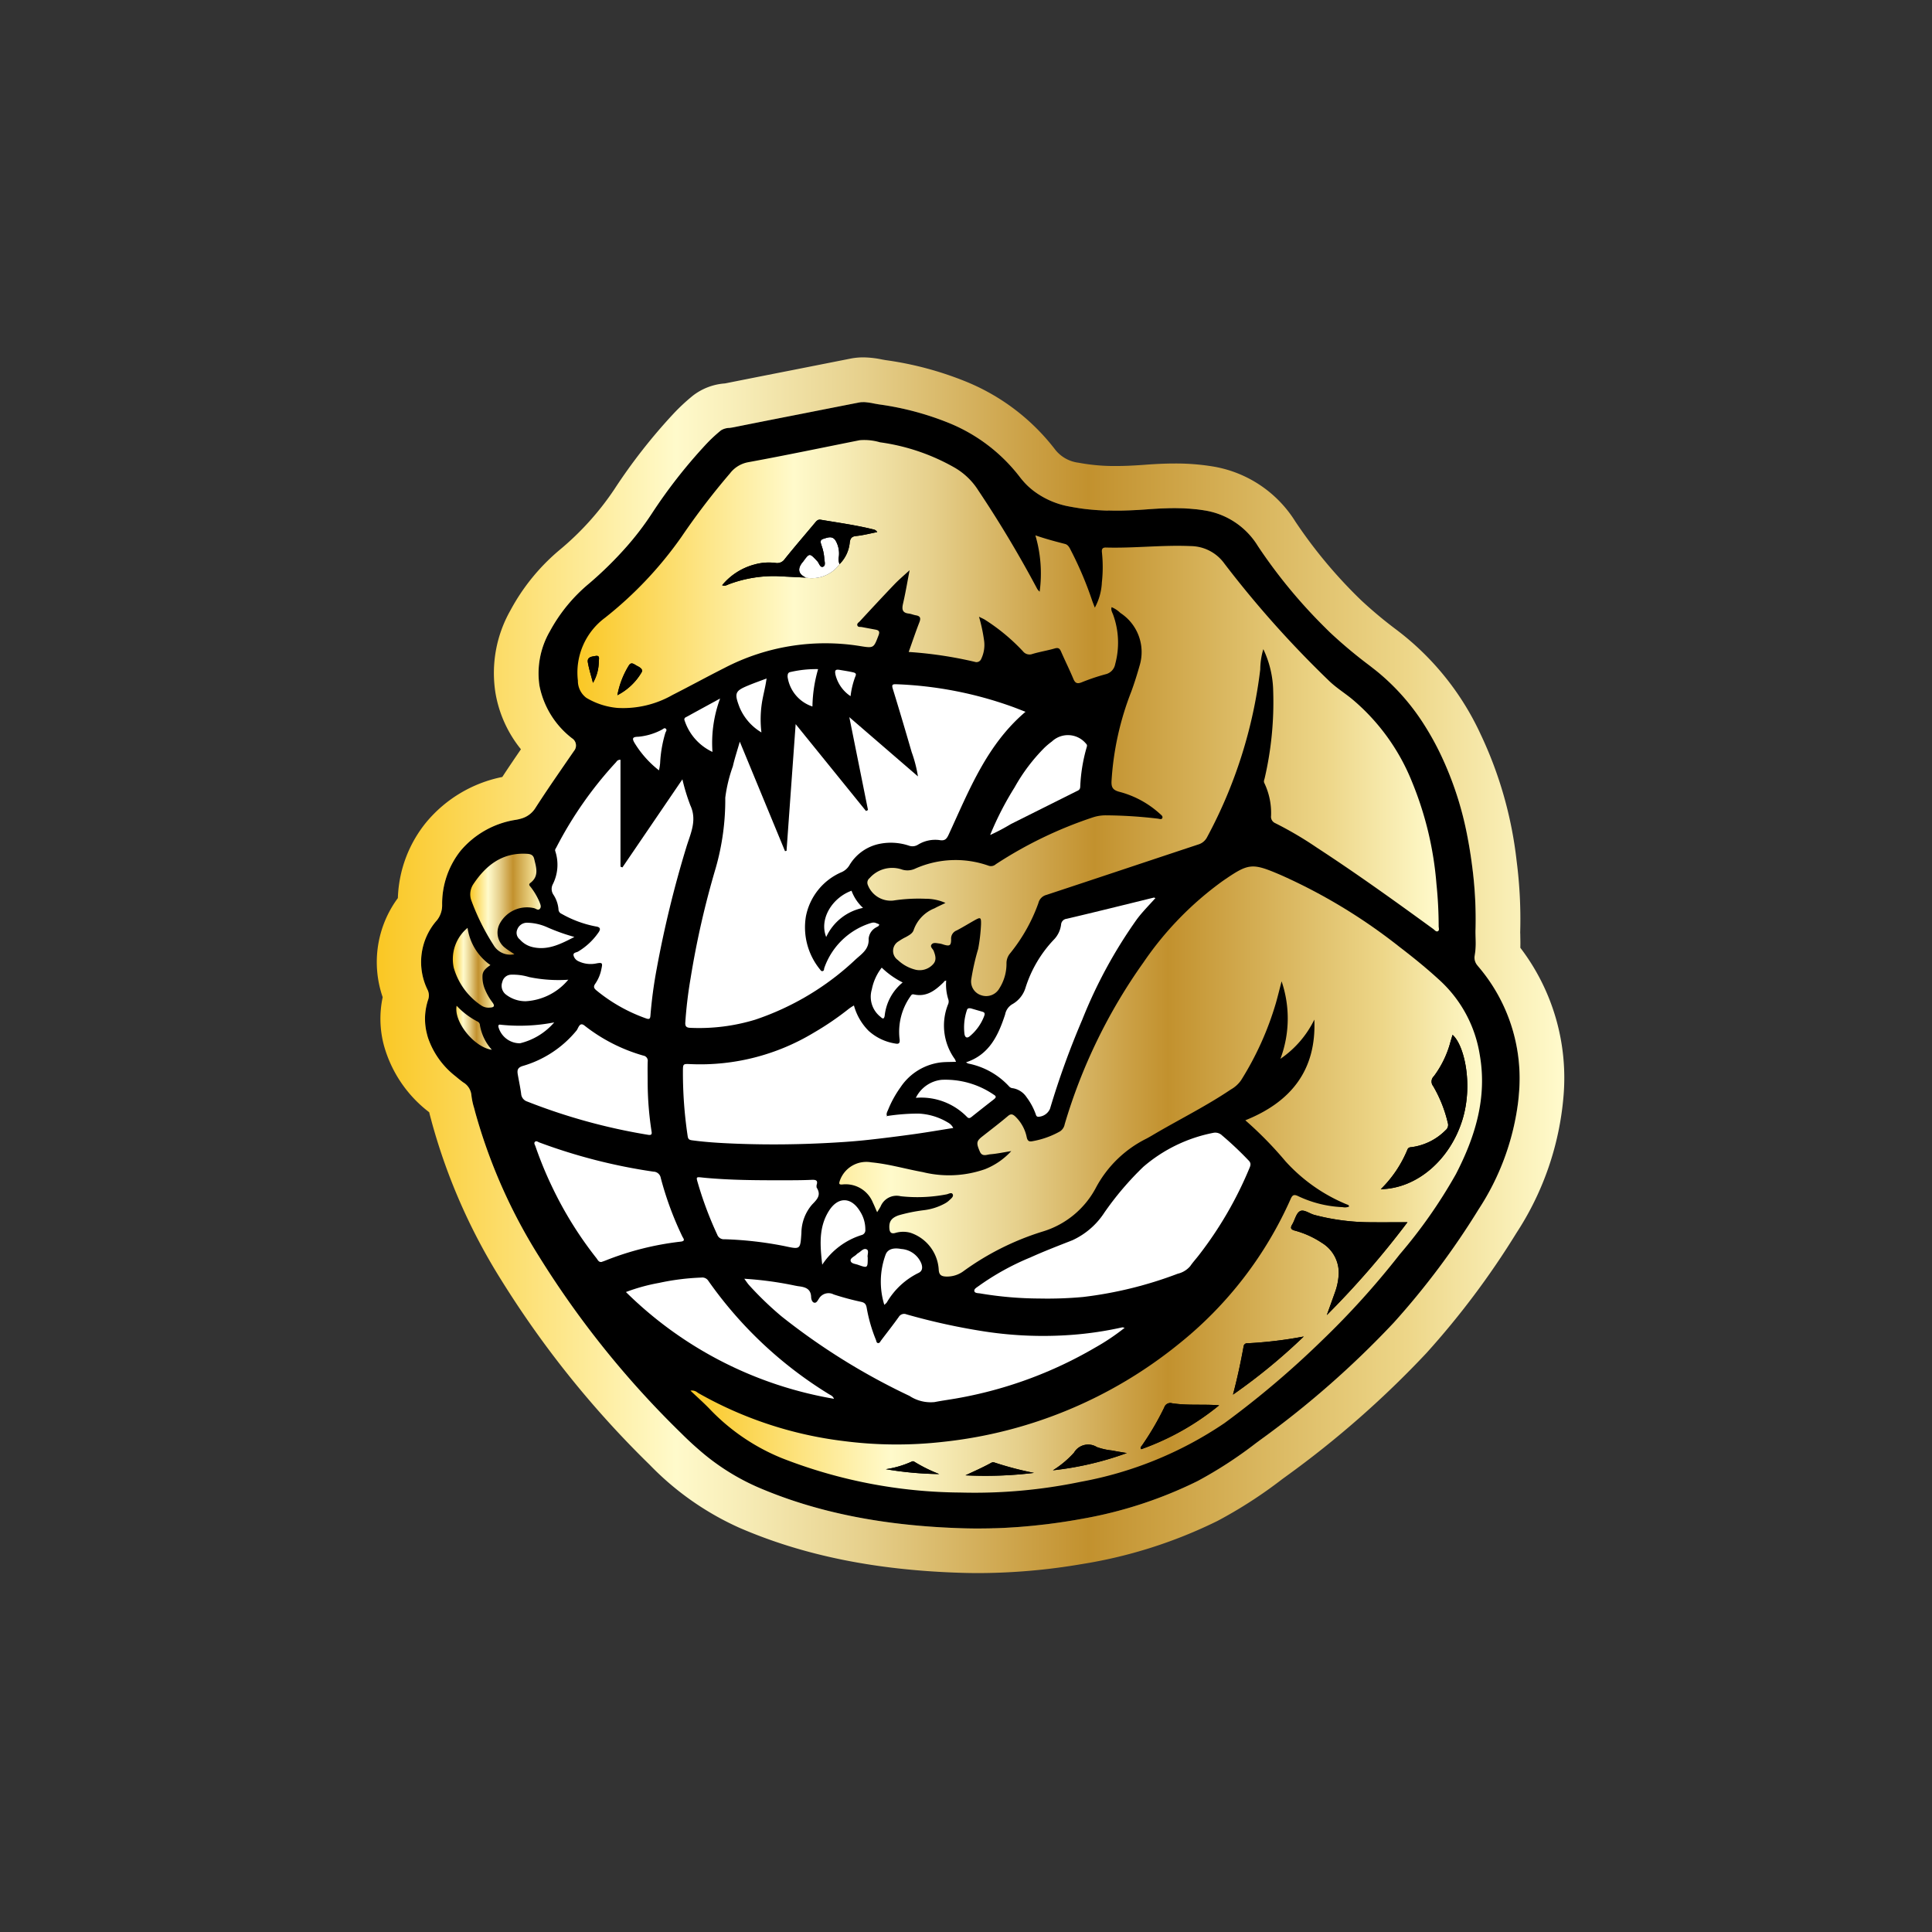 <svg xmlns="http://www.w3.org/2000/svg" xmlns:xlink="http://www.w3.org/1999/xlink" width="200" height="200" viewBox="0 0 200 200"><rect x="0" y="0" width="200" height="200" fill="#333333" stroke="none"/><defs><linearGradient id="a" y1="0.5" x2="1" y2="0.5" gradientUnits="objectBoundingBox"><stop offset="0" stop-color="#fac826"/><stop offset="0.25" stop-color="#fffacb"/><stop offset="0.3" stop-color="#f8eeb9"/><stop offset="0.41" stop-color="#e6d08c"/><stop offset="0.55" stop-color="#cba045"/><stop offset="0.6" stop-color="#c2912e"/><stop offset="0.87" stop-color="#edd688"/><stop offset="1" stop-color="#fffacb"/></linearGradient><linearGradient id="c" x1="0" y1="0.5" x2="1" y2="0.5" xlink:href="#a"/><linearGradient id="d" x1="0" y1="0.5" x2="0.999" y2="0.5" xlink:href="#a"/><linearGradient id="e" x1="-0.001" y1="0.5" x2="0.999" y2="0.5" xlink:href="#a"/><linearGradient id="f" x1="0.001" y1="0.5" x2="1.001" y2="0.5" xlink:href="#a"/></defs><g transform="translate(-1780 -186)"><g transform="translate(-220 -274)"><rect width="200" height="200" transform="translate(2000 460)" fill="none"/></g><g transform="translate(-3.234 -26.08)"><g transform="translate(1058.859 -89.98)"><path d="M849.147,365.077h.141c.284.009.569.012.853.012h.291c.216-.006.431-.009.647-.019l.3-.009c.225-.009.45-.019.675-.031l.25-.013c.306-.019.612-.038.919-.062.244-.019.487-.034.731-.05l.316-.019c.141-.009.278-.016.419-.022l.341-.012c.131,0,.262-.009.391-.013l.428-.006h.294c.119,0,.234,0,.353.006h.181c.078.006.159.006.237.009.122,0,.241.012.362.019l.2.012c.069,0,.137.006.206.012.159.012.322.028.506.047l.1.009c.053,0,.1.009.156.016.263.031.522.069.762.109a7.908,7.908,0,0,1,5.487,3.693,53.68,53.68,0,0,0,6.405,7.88c.341.347.684.687,1.031,1.028a48.718,48.718,0,0,0,4.112,3.446l.472.369c.188.147.372.294.553.447a23.018,23.018,0,0,1,4.578,5.234,29.064,29.064,0,0,1,1.718,3.078,34.716,34.716,0,0,1,2.822,8.643c.187.969.35,1.984.481,3.022a41.907,41.907,0,0,1,.347,6.54c-.006.081-.006.169-.006.266,0,.137.006.294.009.462.006.153.009.319.013.494a7.694,7.694,0,0,1-.106,1.5.829.829,0,0,0-.019.172,1.269,1.269,0,0,0,.3.819l.075.094a17.814,17.814,0,0,1,4.224,13.223c-.022.269-.047.537-.078.806a26.185,26.185,0,0,1-4.084,11.117,80.818,80.818,0,0,1-8.786,11.742,96.628,96.628,0,0,1-13.883,12.189l-.406.3a43.571,43.571,0,0,1-6.034,3.918,44.185,44.185,0,0,1-11.986,3.909c-.278.05-.556.1-.837.147-.444.075-.884.144-1.328.209-.094.012-.187.028-.281.041l-.156.022c-.3.041-.6.081-.894.119-.153.019-.306.038-.459.053l-.059.006c-.275.031-.55.062-.822.091-.178.019-.359.038-.541.053-.272.025-.544.05-.815.072-.178.016-.356.028-.534.041-.284.019-.569.037-.85.053l-.153.009-.337.019c-.344.016-.687.028-1.034.037h-.134a1.583,1.583,0,0,1-.172.009c-.425.009-.847.012-1.29.016h-.037c-.512,0-1.016-.009-1.5-.022-8.286-.244-15.276-1.644-21.375-4.287a23.552,23.552,0,0,1-6.065-3.884c-.591-.509-1.19-1.069-1.787-1.665a97,97,0,0,1-14.708-18.285,56.383,56.383,0,0,1-6.624-14.986l-.1-.384a7.168,7.168,0,0,1-.287-1.356,1.716,1.716,0,0,0-.85-1.315c-.281-.209-.553-.428-.812-.647a8.524,8.524,0,0,1-2.825-3.956c-.041-.131-.078-.262-.112-.4a6.35,6.35,0,0,1-.2-1.765,6.437,6.437,0,0,1,.306-1.744,1.339,1.339,0,0,0-.019-1.019,6.524,6.524,0,0,1,.956-7.262,2.474,2.474,0,0,0,.528-1.547,8.842,8.842,0,0,1,1.909-5.634,9.349,9.349,0,0,1,5.759-3.212,4.681,4.681,0,0,0,.591-.144,2.53,2.53,0,0,0,1.419-1.112c.759-1.178,1.54-2.334,2.14-3.206.378-.553.756-1.1,1.137-1.656l.691-1a.881.881,0,0,0-.2-1.315,9.079,9.079,0,0,1-3.375-5.462,8.7,8.7,0,0,1,1.081-5.615,16.827,16.827,0,0,1,4.065-4.949,38.445,38.445,0,0,0,3.881-3.818,29.941,29.941,0,0,0,2.587-3.39,53.538,53.538,0,0,1,5.587-7.152c.125-.134.25-.266.378-.394a15.674,15.674,0,0,1,1.219-1.1,1.731,1.731,0,0,1,.856-.25h.028c.141-.022.281-.038.416-.066q3.459-.694,6.918-1.369c2.022-.4,4.046-.8,6.093-1.2l.087-.012c.037-.006.078-.012.116-.016h.159a.121.121,0,0,1,.047-.006h.025a2.774,2.774,0,0,1,.341.022l.078.009c.109.012.219.028.325.047h.028c.112.025.225.047.337.069l.088.016c.137.025.275.05.412.072a30.157,30.157,0,0,1,7.383,1.984,17.606,17.606,0,0,1,7.205,5.546c.166.216.344.422.525.619a7.054,7.054,0,0,0,.566.541c.1.084.2.166.3.244a8.7,8.7,0,0,0,3.787,1.647l.038.006h0c.284.056.572.1.856.147l.178.028c.287.041.572.078.862.106l.172.016c.3.028.594.053.891.072h.031c.3.019.594.031.891.041Z" transform="translate(-10.096 -10.169)"/><g transform="translate(763.376 339.06)"><path d="M881.759,400.159c.016-.5,0-.937-.006-1.3v-.1a2.443,2.443,0,0,1-.006-.256,47.168,47.168,0,0,0-.375-7.349,41.335,41.335,0,0,0-3.731-13.1,28.534,28.534,0,0,0-8.171-10.389L869,367.3a43.984,43.984,0,0,1-3.731-3.112,49.659,49.659,0,0,1-6.805-8.146,12.443,12.443,0,0,0-8.574-5.7,23.621,23.621,0,0,0-3.915-.3c-.934,0-1.947.044-3.184.138-1.1.081-2.022.122-2.887.122a20.04,20.04,0,0,1-3.875-.341,3.627,3.627,0,0,1-2.412-1.344,22.155,22.155,0,0,0-9.074-6.984,34.677,34.677,0,0,0-8.486-2.293l-.375-.066a10.066,10.066,0,0,0-1.931-.219,6.837,6.837,0,0,0-1.347.131l-6.037,1.194q-3.468.68-6.937,1.372a6.135,6.135,0,0,0-3.315,1.256,20.059,20.059,0,0,0-2.078,1.94,58.067,58.067,0,0,0-6.071,7.771,29.39,29.39,0,0,1-5.609,6.227,21.308,21.308,0,0,0-5.146,6.305,13.138,13.138,0,0,0-1.547,8.533,12.6,12.6,0,0,0,2.637,5.84c-.591.866-1.265,1.853-1.928,2.868a13.756,13.756,0,0,0-7.865,4.681,13.07,13.07,0,0,0-2.946,7.855,11.15,11.15,0,0,0-1.572,10.261,10.726,10.726,0,0,0,.116,4.946,13.077,13.077,0,0,0,4.7,6.965c.069.3.147.572.206.794l.087.328a61.026,61.026,0,0,0,7.146,16.214A101.786,101.786,0,0,0,791.636,453.7a29.945,29.945,0,0,0,9.28,6.515c6.646,2.878,14.192,4.406,23.072,4.665.553.016,1.122.025,1.687.025a64.117,64.117,0,0,0,10.611-.919,49.192,49.192,0,0,0,14.126-4.481,47.154,47.154,0,0,0,6.693-4.321l.4-.291a101.235,101.235,0,0,0,14.536-12.767,84.959,84.959,0,0,0,9.305-12.414,30.488,30.488,0,0,0,4.871-14.036,22.211,22.211,0,0,0-4.462-15.511Zm-42.707-45.251h.141c.284.009.569.013.853.013h.291c.216-.006.431-.009.647-.019l.3-.009c.225-.009.45-.019.675-.031l.25-.013c.306-.019.612-.038.919-.062.244-.019.487-.034.731-.05l.315-.019c.141-.009.278-.016.419-.022l.341-.012c.131,0,.262-.009.391-.013l.428-.006h.294c.119,0,.234,0,.353.006h.181c.078.006.159.006.237.009.122,0,.241.013.362.019l.2.013c.069,0,.137.006.206.013.159.013.322.028.506.047l.1.009c.053,0,.1.009.156.016.263.031.522.069.762.109A7.908,7.908,0,0,1,854.6,358.6a53.682,53.682,0,0,0,6.405,7.88c.341.347.684.687,1.031,1.028a48.705,48.705,0,0,0,4.112,3.446l.472.369c.188.147.372.294.553.447A23.021,23.021,0,0,1,871.754,377a29.067,29.067,0,0,1,1.719,3.078,34.716,34.716,0,0,1,2.822,8.643c.187.969.35,1.984.481,3.021a41.907,41.907,0,0,1,.347,6.54c-.006.081-.006.169-.006.266,0,.138.006.294.009.462.006.153.009.319.013.494a7.694,7.694,0,0,1-.106,1.5.825.825,0,0,0-.019.172,1.269,1.269,0,0,0,.3.819l.075.094a17.813,17.813,0,0,1,4.224,13.223c-.022.269-.047.537-.078.806a26.186,26.186,0,0,1-4.084,11.117,80.825,80.825,0,0,1-8.786,11.742,96.629,96.629,0,0,1-13.883,12.189l-.406.3a43.571,43.571,0,0,1-6.034,3.918,44.188,44.188,0,0,1-11.986,3.909c-.278.05-.556.1-.837.147-.444.075-.884.144-1.328.209-.094.013-.187.028-.281.041l-.156.022c-.3.041-.6.081-.894.119-.153.019-.306.038-.459.053l-.059.006c-.275.031-.55.063-.822.091-.178.019-.359.037-.541.053-.272.025-.544.05-.816.072-.178.016-.356.028-.534.041-.284.019-.569.037-.85.053l-.153.009-.338.019c-.344.016-.687.028-1.034.037h-.134a1.589,1.589,0,0,1-.172.009c-.425.009-.847.012-1.29.016h-.038c-.512,0-1.015-.009-1.5-.022-8.286-.244-15.276-1.644-21.375-4.287a23.552,23.552,0,0,1-6.065-3.884c-.591-.509-1.19-1.069-1.787-1.665a97,97,0,0,1-14.708-18.285,56.383,56.383,0,0,1-6.624-14.986l-.1-.384a7.159,7.159,0,0,1-.287-1.356,1.717,1.717,0,0,0-.85-1.315c-.281-.209-.553-.428-.812-.647a8.525,8.525,0,0,1-2.825-3.956c-.041-.131-.078-.262-.112-.4a6.347,6.347,0,0,1-.2-1.765,6.437,6.437,0,0,1,.306-1.744,1.339,1.339,0,0,0-.019-1.019,6.524,6.524,0,0,1,.956-7.262,2.473,2.473,0,0,0,.528-1.547,8.841,8.841,0,0,1,1.909-5.634,9.349,9.349,0,0,1,5.759-3.212,4.681,4.681,0,0,0,.591-.144,2.531,2.531,0,0,0,1.419-1.112c.759-1.178,1.54-2.334,2.14-3.206.378-.553.756-1.1,1.137-1.656l.691-1a.881.881,0,0,0-.2-1.315,9.079,9.079,0,0,1-3.375-5.462,8.7,8.7,0,0,1,1.081-5.615,16.827,16.827,0,0,1,4.065-4.949,38.438,38.438,0,0,0,3.881-3.818,29.939,29.939,0,0,0,2.587-3.39,53.537,53.537,0,0,1,5.587-7.152c.125-.134.25-.266.378-.394a15.656,15.656,0,0,1,1.219-1.1,1.731,1.731,0,0,1,.856-.25h.028c.141-.022.281-.037.416-.066q3.459-.694,6.918-1.369c2.022-.4,4.046-.8,6.093-1.2l.087-.013c.037-.006.078-.013.116-.016h.159a.122.122,0,0,1,.047-.006h.025a2.769,2.769,0,0,1,.341.022l.078.009c.109.013.219.028.325.047h.028c.113.025.225.047.338.069l.087.016c.137.025.275.05.412.072a30.16,30.16,0,0,1,7.384,1.984,17.606,17.606,0,0,1,7.205,5.546c.166.216.344.422.525.619a7.043,7.043,0,0,0,.566.541c.1.084.2.166.3.244a8.7,8.7,0,0,0,3.787,1.647l.037.006h0c.284.056.572.1.856.147l.178.028c.287.041.572.078.862.106l.172.016c.3.028.594.053.891.072h.031c.3.019.594.031.891.041Zm-.866-.459Z" transform="translate(-763.376 -339.06)" fill="url(#a)"/><path d="M867.977,414.273a4.983,4.983,0,0,0-2.04-.425,17.259,17.259,0,0,0-3.359.187,2.54,2.54,0,0,1-2.643-1.669.6.6,0,0,1,.206-.659,3.111,3.111,0,0,1,3.362-.881,1.882,1.882,0,0,0,1.306-.075,10.256,10.256,0,0,1,7.655-.322.744.744,0,0,0,.74-.156,43.105,43.105,0,0,1,10.08-4.862,4.266,4.266,0,0,1,1.347-.2,47.887,47.887,0,0,1,5.352.344c.156.019.375.116.453-.053.094-.2-.122-.334-.253-.456a9.986,9.986,0,0,0-4.243-2.284c-.641-.184-.784-.472-.759-1.084a30.367,30.367,0,0,1,2.044-9.271c.322-.878.6-1.765.856-2.668a4.829,4.829,0,0,0-1.981-5.477,2.936,2.936,0,0,0-.909-.6c-.1.312.084.562.169.812a8.468,8.468,0,0,1,.2,5.087,1.309,1.309,0,0,1-1,1.047,21.782,21.782,0,0,0-2.478.837c-.441.172-.659.094-.847-.35-.4-.959-.866-1.89-1.281-2.843-.141-.322-.284-.422-.653-.316-.756.222-1.541.341-2.3.569a.862.862,0,0,1-.987-.275,20.284,20.284,0,0,0-3.928-3.262c-.156-.1-.328-.166-.622-.316A17.166,17.166,0,0,1,872,387.2a3.332,3.332,0,0,1-.306,1.815.527.527,0,0,1-.669.306,41.971,41.971,0,0,0-6.84-1.022c.375-1.05.716-2.072,1.106-3.071.169-.437.094-.65-.372-.725-.244-.041-.478-.15-.725-.178-.684-.078-.728-.45-.594-1.034.263-1.141.456-2.3.678-3.453-.544.5-1.081.95-1.565,1.453-1.209,1.262-2.4,2.547-3.587,3.831-.116.125-.341.237-.247.453.078.178.291.116.45.147l1.406.263c.337.062.487.175.334.581-.506,1.322-.491,1.353-1.865,1.131a22.612,22.612,0,0,0-14.1,2.262c-1.8.909-3.568,1.878-5.365,2.79a10.319,10.319,0,0,1-5.687,1.344,7.534,7.534,0,0,1-3.234-1.044,2.188,2.188,0,0,1-.878-1.784,7.057,7.057,0,0,1,2.8-6.5,39.79,39.79,0,0,0,7.908-8.361,74.547,74.547,0,0,1,5.037-6.593,3.061,3.061,0,0,1,1.893-1.156c3.856-.706,7.7-1.512,11.539-2.278a5.716,5.716,0,0,1,2.094.216,21.422,21.422,0,0,1,7.737,2.628,7.105,7.105,0,0,1,2.44,2.35A118.059,118.059,0,0,1,877.5,381.79a1.725,1.725,0,0,0,.241.269,13.971,13.971,0,0,0-.441-5.831c1.078.372,2.075.634,3.075.891.378.1.516.522.694.847a36.88,36.88,0,0,1,2.119,5.052c.069.191.144.378.266.694a6.05,6.05,0,0,0,.728-2.609,14.413,14.413,0,0,0,.006-3.115c-.031-.309.022-.512.422-.5,2.915.084,5.824-.278,8.74-.15a4.356,4.356,0,0,1,3.521,1.818,106.969,106.969,0,0,0,10.752,12.058c.756.753,1.669,1.309,2.487,1.984a21.728,21.728,0,0,1,6.187,8.568,35.015,35.015,0,0,1,2.522,10.558,43.3,43.3,0,0,1,.228,4.362c0,.178.1.422-.081.519s-.328-.119-.475-.225c-3.971-2.89-7.955-5.755-12.07-8.436a37.5,37.5,0,0,0-4.3-2.528.718.718,0,0,1-.425-.747,7.179,7.179,0,0,0-.687-3.384c-.109-.2-.006-.362.031-.537a34.829,34.829,0,0,0,.878-8.974,10.508,10.508,0,0,0-1.022-4.365,7.554,7.554,0,0,0-.319,2.1,48.8,48.8,0,0,1-5.5,17.357,1.5,1.5,0,0,1-.912.762c-5.243,1.734-10.48,3.493-15.723,5.221a1.15,1.15,0,0,0-.834.859,17.722,17.722,0,0,1-2.965,5.24,1.6,1.6,0,0,0-.334,1.028,4.735,4.735,0,0,1-.734,2.543,1.569,1.569,0,0,1-1.887.716,1.493,1.493,0,0,1-1.034-1.594,24.233,24.233,0,0,1,.725-3.212,18.3,18.3,0,0,0,.294-2.537c.016-.731-.047-.762-.666-.416s-1.219.719-1.844,1.047a.9.9,0,0,0-.587.906c.009.678-.153.753-.794.559a2.229,2.229,0,0,0-.419-.109c-.284-.022-.628-.153-.819.116-.172.241.144.434.228.653.187.484.331.981-.084,1.4a1.862,1.862,0,0,1-1.834.534,4.053,4.053,0,0,1-1.784-.987,1.15,1.15,0,0,1,.091-1.956,5.4,5.4,0,0,1,.75-.437c.328-.187.694-.375.8-.753a3.741,3.741,0,0,1,2.147-2.212c.325-.178.665-.328,1.119-.547ZM853.526,380.6a3.535,3.535,0,0,0,3.5-1.39,3.642,3.642,0,0,0,1.053-2.2c.047-.412.156-.662.659-.712.725-.072,1.44-.263,2.19-.406a.574.574,0,0,0-.409-.278c-1.794-.441-3.621-.694-5.44-1-.275-.047-.416.1-.569.287-1.05,1.262-2.128,2.5-3.156,3.784a.943.943,0,0,1-.956.4,5.427,5.427,0,0,0-2.162.159,6.521,6.521,0,0,0-3.362,2.15c.325.122.519-.041.725-.113a13.2,13.2,0,0,1,4.943-.828l2.987.15Zm-19.5,12.177a6.18,6.18,0,0,0,2.5-2.356c.209-.337-.206-.55-.469-.684s-.569-.447-.822-.072a8.958,8.958,0,0,0-1.209,3.112ZM831.5,391.5a4.416,4.416,0,0,0,.6-2.247c.006-.219.147-.628-.334-.541-.369.066-.887.094-.8.65C831.091,390.086,831.323,390.789,831.5,391.5Z" transform="translate(-809.118 -357.808)" fill="url(#a)"/><path d="M928.4,527.606a11.915,11.915,0,0,0,.119-8.012c-.2.753-.381,1.509-.594,2.256a31.883,31.883,0,0,1-3.606,7.99,3.229,3.229,0,0,1-1.056.95c-2.472,1.665-5.137,3-7.705,4.493-.341.2-.678.406-1.028.591a11.953,11.953,0,0,0-5.206,5.031,9.247,9.247,0,0,1-5.577,4.6,28.091,28.091,0,0,0-8.112,4.056,2.869,2.869,0,0,1-1.865.591c-.475-.022-.722-.166-.747-.734a4.283,4.283,0,0,0-2.937-3.8,2.837,2.837,0,0,0-1.54.016c-.444.131-.606-.062-.631-.487-.041-.687.2-1.062.962-1.334a16.986,16.986,0,0,1,2.618-.531,6.013,6.013,0,0,0,2.234-.731,2.053,2.053,0,0,0,.35-.256c.187-.184.509-.4.4-.647-.122-.266-.437-.034-.666,0a15.8,15.8,0,0,1-4.724.191,1.785,1.785,0,0,0-2.078,1.053c-.094.181-.209.35-.362.6-.169-.378-.294-.694-.441-.994a3.032,3.032,0,0,0-3.15-1.878c-.369.028-.369-.075-.275-.375a2.905,2.905,0,0,1,3.265-1.915c1.806.172,3.543.687,5.321,1.009a11.3,11.3,0,0,0,6.446-.3,7.356,7.356,0,0,0,2.718-1.872c-.831.131-1.49.275-2.159.328-.366.031-.841.287-1.084-.262-.4-.912-.366-1.106.269-1.6.884-.694,1.778-1.375,2.634-2.1.3-.256.487-.187.737.031a4.1,4.1,0,0,1,1.212,2.206c.091.369.269.431.569.375a8.977,8.977,0,0,0,2.862-1.016,1.126,1.126,0,0,0,.494-.753,56.46,56.46,0,0,1,8.152-16.742,33.909,33.909,0,0,1,8.187-8.418c2.721-1.875,3.018-1.919,6.052-.619A57.4,57.4,0,0,1,940.7,516.01c1.472,1.128,2.912,2.293,4.271,3.553a13.262,13.262,0,0,1,4.059,7.624c.784,4.431-.459,8.48-2.465,12.361a51.94,51.94,0,0,1-5.827,8.321,84.594,84.594,0,0,1-8.077,8.939,94.835,94.835,0,0,1-10.046,8.511,38.94,38.94,0,0,1-14.9,6.084,53.849,53.849,0,0,1-12.461,1.109,51.584,51.584,0,0,1-18.495-3.571,21.491,21.491,0,0,1-7.424-5.056c-.616-.644-1.287-1.234-2.009-1.919a.9.9,0,0,1,.759.219,40.2,40.2,0,0,0,15.036,4.99,42.551,42.551,0,0,0,10.4.084,46.532,46.532,0,0,0,24.356-10.13A39.948,39.948,0,0,0,929.466,542.1c.178-.4.347-.466.744-.281a11.87,11.87,0,0,0,4.625,1.15,1.083,1.083,0,0,0,.666-.059c0-.172-.147-.191-.247-.231a17.58,17.58,0,0,1-6.33-4.456,38.873,38.873,0,0,0-4.162-4.246c4.746-1.9,7.368-5.206,7.146-10.424a10.466,10.466,0,0,1-3.509,4.059Zm13.145,16.926c-1.431,0-2.693.012-3.959,0a23.036,23.036,0,0,1-5.671-.756c-.516-.137-1.094-.612-1.506-.384-.394.222-.516.909-.794,1.369-.222.366-.138.522.259.634a9.5,9.5,0,0,1,2.825,1.281,3.611,3.611,0,0,1,1.706,3.512,6.381,6.381,0,0,1-.334,1.519c-.287.812-.584,1.625-.875,2.437a91.05,91.05,0,0,0,8.346-9.611Zm-2.762-3.421c3.771-.072,7.18-3.059,8.455-7.19,1.112-3.606.219-7.708-1.022-8.789-.069.228-.131.444-.2.659a10.365,10.365,0,0,1-1.737,3.628.757.757,0,0,0-.072,1.019,13.73,13.73,0,0,1,1.515,3.8.7.7,0,0,1-.231.769,6.066,6.066,0,0,1-3.5,1.747c-.2.016-.359.037-.447.256a12.282,12.282,0,0,1-2.759,4.1Zm-15.295,21.26a59.927,59.927,0,0,0,7.321-6.012,42.5,42.5,0,0,1-5.824.7.359.359,0,0,0-.4.309c-.3,1.669-.656,3.325-1.1,5Zm-1.437,1.112c-1.64-.134-3.265.037-4.871-.212a.653.653,0,0,0-.809.431,29.4,29.4,0,0,1-2.328,3.971c-.059.084-.206.172-.053.353a26.93,26.93,0,0,0,8.062-4.543Zm-9.558,4.943c-.509-.088-1.019-.166-1.525-.266a6.812,6.812,0,0,1-1.572-.353,1.7,1.7,0,0,0-2.368.578,10.152,10.152,0,0,1-2.184,1.825A32.51,32.51,0,0,0,912.5,568.425Zm-9.624,2.053a33.621,33.621,0,0,1-4.075-1.072.406.406,0,0,0-.3.013c-.875.484-1.79.887-2.7,1.312a41.863,41.863,0,0,0,7.08-.25Zm-9.786.125a15.405,15.405,0,0,1-2.575-1.272.259.259,0,0,0-.294-.016,9.966,9.966,0,0,1-2.665.781A34.958,34.958,0,0,0,893.086,570.6Z" transform="translate(-834.849 -455.005)" fill="url(#c)"/><path d="M871.235,453.275c1.606,3.887,3.143,7.612,4.681,11.333l.159-.028c.309-4.306.619-8.611.944-13.117,2.5,3.087,4.89,6.037,7.28,8.99.072-.031.141-.063.209-.1l-1.934-9.614c2.425,2.094,4.709,4.068,7.105,6.134a13.839,13.839,0,0,0-.653-2.522c-.634-2.184-1.278-4.362-1.947-6.534-.128-.419-.059-.5.362-.484a39.789,39.789,0,0,1,11.961,2.312c.484.175.959.369,1.412.541-4.009,3.4-5.84,8.133-7.946,12.692-.225.487-.4.691-.99.584a3.4,3.4,0,0,0-2.206.487,1.078,1.078,0,0,1-.937.091,5.915,5.915,0,0,0-2.95-.2,4.713,4.713,0,0,0-3.218,2.259,1.763,1.763,0,0,1-.772.678,6.285,6.285,0,0,0-3.718,4.606,6.9,6.9,0,0,0,1.465,5.477c.072.1.15.219.3.159s.1-.209.144-.322a7.441,7.441,0,0,1,4.662-4.593c.488-.159.5-.128,1.016.081.006.191-.162.225-.278.3a1.476,1.476,0,0,0-.812,1.194c.063,1.062-.684,1.544-1.312,2.109a28.2,28.2,0,0,1-10.433,6.271,19.921,19.921,0,0,1-6.7.844c-.391-.013-.559-.125-.534-.547a44.63,44.63,0,0,1,.544-4.562,90.888,90.888,0,0,1,2.6-11.417,25.639,25.639,0,0,0,.994-7.3,15.217,15.217,0,0,1,.784-3.246c.181-.8.441-1.581.722-2.559Z" transform="translate(-833.654 -413.501)" fill="#fff"/><path d="M892.061,545.562a5.082,5.082,0,0,0,.212,1.9.708.708,0,0,1-.019.547,5.923,5.923,0,0,0,.7,5.662c.041.069.066.144.128.281-.569.028-1.094.006-1.615.069a5.861,5.861,0,0,0-4.14,2.581,11.1,11.1,0,0,0-1.284,2.334c-.087.2-.216.406-.1.644l-.075-.009c.009.009.022.028.025.028a.46.46,0,0,0,.041-.031,21.361,21.361,0,0,1,3.281-.253,6.433,6.433,0,0,1,3,.909,1.323,1.323,0,0,1,.578.581c-1.372.216-2.7.447-4.043.634-1.6.222-3.2.425-4.809.6-1.134.125-2.275.209-3.415.275-3.368.2-6.74.247-10.111.119-1.556-.059-3.112-.144-4.659-.353-.3-.041-.409-.116-.456-.437a44.148,44.148,0,0,1-.491-6.7c.006-.781,0-.784.784-.75a22.74,22.74,0,0,0,12.773-3.259,30.156,30.156,0,0,0,3.646-2.49,5.466,5.466,0,0,1,.5-.322,5.953,5.953,0,0,0,1.528,2.634,5.345,5.345,0,0,0,2.709,1.3c.381.075.562.034.481-.516a6.364,6.364,0,0,1,1.128-4.359c.078-.125.159-.247.344-.206,1.309.3,2.218-.4,3.071-1.234.084-.081.134-.222.294-.166l-.016-.009Z" transform="translate(-833.114 -481.036)" fill="#fff"/><path d="M968.087,613.05a37.606,37.606,0,0,1-6.155-.531c-.212-.031-.534-.013-.581-.237s.237-.369.412-.5a26.608,26.608,0,0,1,5.381-2.981c1.431-.647,2.9-1.212,4.365-1.787a7.845,7.845,0,0,0,3.3-2.856,31.392,31.392,0,0,1,4.034-4.74,15.7,15.7,0,0,1,7.24-3.518,1.008,1.008,0,0,1,.909.263,35.229,35.229,0,0,1,2.765,2.612c.294.3.166.553.044.844a39.22,39.22,0,0,1-5.174,8.9c-.3.394-.644.766-.925,1.175a2.43,2.43,0,0,1-1.3.791,41.145,41.145,0,0,1-9.793,2.406,40.227,40.227,0,0,1-4.521.159Z" transform="translate(-899.488 -515.628)" fill="#fff"/><path d="M828.462,472.35v11.07l.2.075,6.209-9.118a20.266,20.266,0,0,0,.825,2.7c.728,1.572-.009,2.959-.431,4.371a112.627,112.627,0,0,0-3.05,12.52,46.2,46.2,0,0,0-.653,4.862c-.025.359-.131.412-.462.294a16.966,16.966,0,0,1-5.124-2.893c-.287-.234-.334-.409-.112-.712a4.018,4.018,0,0,0,.628-1.54c.134-.6.081-.65-.512-.547a2.9,2.9,0,0,1-1.881-.228.885.885,0,0,1-.5-.609c-.044-.294.3-.284.481-.391a6.8,6.8,0,0,0,2.084-1.944c.262-.362.244-.584-.262-.653a11.493,11.493,0,0,1-3.537-1.306.515.515,0,0,1-.322-.481,3.234,3.234,0,0,0-.531-1.509,1.056,1.056,0,0,1-.069-1.047,4.485,4.485,0,0,0,.275-3.431c-.072-.172.037-.284.1-.4a40.024,40.024,0,0,1,6.205-8.852.447.447,0,0,1,.431-.225Z" transform="translate(-803.23 -430.702)" fill="#fff"/><path d="M885.14,644.3a36.386,36.386,0,0,1,5.243.709c.122.022.244.05.366.066.687.081,1.287.247,1.312,1.125.006.209.094.519.309.575.247.066.369-.234.494-.409a1.153,1.153,0,0,1,1.531-.441,28.151,28.151,0,0,0,2.872.772c.372.091.487.263.553.659a15.964,15.964,0,0,0,.947,3.268c.053.131.05.319.222.334s.225-.153.312-.269c.612-.812,1.244-1.612,1.834-2.44a.643.643,0,0,1,.8-.262,66.677,66.677,0,0,0,8.227,1.793,40.053,40.053,0,0,0,8.886.328,36.2,36.2,0,0,0,5.215-.775c.053-.013.112.019.253.044a22.961,22.961,0,0,1-3.081,2.065,43.116,43.116,0,0,1-14.451,5.265c-.712.122-1.431.219-2.14.359a3.979,3.979,0,0,1-2.6-.637,67.863,67.863,0,0,1-13.239-8.227,34.231,34.231,0,0,1-3.331-3.2c-.166-.178-.3-.387-.537-.706Z" transform="translate(-847.093 -548.924)" fill="#fff"/><path d="M978.22,518.06c-.659.744-1.347,1.425-1.925,2.2a49.449,49.449,0,0,0-5.659,10.408,85.881,85.881,0,0,0-3.334,9.211,1.381,1.381,0,0,1-1.228.828c-.219-.025-.219-.209-.281-.356a6.729,6.729,0,0,0-.928-1.687,2.124,2.124,0,0,0-1.425-.916.548.548,0,0,1-.378-.191,7.788,7.788,0,0,0-4.215-2.359,1.06,1.06,0,0,1-.237-.128c2.418-.8,3.34-2.8,4.046-4.953a1.571,1.571,0,0,1,.778-1.084,2.914,2.914,0,0,0,1.331-1.678,12.829,12.829,0,0,1,2.99-5.043,2.7,2.7,0,0,0,.694-1.5.646.646,0,0,1,.572-.6c3.012-.706,6.015-1.456,9.021-2.193.034-.009.078.019.178.047Z" transform="translate(-897.607 -462.098)" fill="#fff"/><path d="M822.541,611.24c-.294.034-.384-.225-.516-.391a38.87,38.87,0,0,1-4.54-7.277,39.289,39.289,0,0,1-1.778-4.309c-.053-.153-.187-.322-.05-.459s.306.006.453.063a57.508,57.508,0,0,0,11.811,3.022.782.782,0,0,1,.759.65,33.769,33.769,0,0,0,2.228,6.049c.094.2.391.487-.166.547a30.278,30.278,0,0,0-7.8,1.962c-.134.053-.272.1-.409.147Z" transform="translate(-799.28 -517.601)" fill="#fff"/><path d="M823.483,565.927a33.76,33.76,0,0,0,.4,5.143c.038.228.063.441-.341.375A61.025,61.025,0,0,1,811.022,568a.906.906,0,0,1-.637-.809c-.088-.656-.225-1.3-.341-1.953-.081-.466-.062-.759.55-.934a11.23,11.23,0,0,0,5.521-3.653c.194-.225.306-.928.822-.522a17.665,17.665,0,0,0,6.1,3.115.541.541,0,0,1,.45.625C823.464,564.552,823.483,565.239,823.483,565.927Z" transform="translate(-795.438 -490.967)" fill="#fff"/><path d="M867.468,656.458a40.287,40.287,0,0,1-21.538-11.052,19.234,19.234,0,0,1,3.422-.944,24.821,24.821,0,0,1,4.374-.553.743.743,0,0,1,.731.331,42.182,42.182,0,0,0,12.5,11.745c.169.106.384.166.512.475Z" transform="translate(-820.135 -548.655)" fill="#fff"/><path d="M881.808,611.492c.006.094-.016.2.022.259.466.75.075,1.175-.466,1.725a4.55,4.55,0,0,0-1.122,2.965c-.119,1.709-.091,1.712-1.734,1.356a37.646,37.646,0,0,0-6.234-.712.723.723,0,0,1-.747-.481,37.41,37.41,0,0,1-1.919-5.046c-.3-1.041-.366-.928.641-.834,2.7.25,5.4.259,8.105.256.978,0,1.959,0,2.934-.044.466-.022.691.059.519.556Z" transform="translate(-836.281 -525.799)" fill="#fff"/><path d="M966.7,474.451a32.48,32.48,0,0,1,2.5-4.849,18.691,18.691,0,0,1,3.1-4.112,7.768,7.768,0,0,1,.762-.637,2.42,2.42,0,0,1,3.521.216c.166.153.109.266.063.434a17.174,17.174,0,0,0-.653,4.037c-.012.341-.237.391-.453.5q-3.365,1.683-6.73,3.365a21.559,21.559,0,0,1-2.075,1.1c-.012-.016-.028-.031-.041-.05Z" transform="translate(-903.169 -425.095)" fill="#fff"/><path d="M798.928,513.885a2.012,2.012,0,0,1-2.156-.953,23.473,23.473,0,0,1-2.328-4.706,1.893,1.893,0,0,1,.219-1.562c1.325-2,3.031-3.34,5.6-3.175.391.025.625.137.719.525.212.891.534,1.79-.409,2.5-.234.175,0,.331.094.472a6.952,6.952,0,0,1,.872,1.506c.084.234.216.494.019.7-.178.188-.391-.025-.578-.075a3.2,3.2,0,0,0-3.543,1.565,1.98,1.98,0,0,0,.559,2.559c.269.213.566.391.941.647Z" transform="translate(-784.685 -452.102)" fill="url(#d)"/><path d="M910.6,624.969c-.216-1.928-.4-3.837.69-5.571.937-1.494,2.312-1.469,3.225.047a3.437,3.437,0,0,1,.547,1.887.514.514,0,0,1-.331.547,7.59,7.59,0,0,0-4.131,3.087Z" transform="translate(-864.484 -531.044)" fill="#fff"/><path d="M790.069,528.02a5.673,5.673,0,0,0,2.365,3.859c-.409.3-.8.566-.819,1.109a3.291,3.291,0,0,0,.253,1.4,6.14,6.14,0,0,0,.772,1.35c.309.409.141.531-.284.547a1.327,1.327,0,0,1-.834-.2,6.987,6.987,0,0,1-2.884-3.94,4.2,4.2,0,0,1,1.434-4.118Z" transform="translate(-780.669 -468.977)" fill="url(#e)"/><path d="M941.98,580.18a3.362,3.362,0,0,1,2.656-1.865,8.824,8.824,0,0,1,5.4,1.534c.3.172.259.3.012.494-.772.6-1.534,1.2-2.3,1.812-.169.134-.3.184-.475,0A6.611,6.611,0,0,0,941.98,580.18Z" transform="translate(-886.173 -503.533)" fill="#fff"/><path d="M930.744,640.1a8.133,8.133,0,0,1,.134-5.212c.2-.522.741-.747,1.606-.581a2.415,2.415,0,0,1,2.1,1.531c.131.394.109.756-.309.953A7.722,7.722,0,0,0,931,639.845a1.782,1.782,0,0,1-.262.247Z" transform="translate(-878.199 -542.014)" fill="#fff"/><path d="M811.7,544.049a6.188,6.188,0,0,1-4.406,2.237,3.3,3.3,0,0,1-2.078-.709,1.142,1.142,0,0,1-.35-1.29.957.957,0,0,1,.95-.75,5.761,5.761,0,0,1,1.831.25,15.066,15.066,0,0,0,4.068.272l-.016-.006Z" transform="translate(-791.865 -479.639)" fill="#fff"/><path d="M815.665,527.815c-1.462.756-2.793,1.434-4.39,1.034a2.469,2.469,0,0,1-1.25-.769.875.875,0,0,1-.263-1.059,1.067,1.067,0,0,1,1.009-.678,5.3,5.3,0,0,1,2.04.45A20.327,20.327,0,0,0,815.665,527.815Z" transform="translate(-795.206 -467.822)" fill="#fff"/><path d="M868.994,452.07a13.242,13.242,0,0,0-.791,5.527,5.463,5.463,0,0,1-2.881-3.243.246.246,0,0,1,.134-.35C866.585,453.385,867.716,452.767,868.994,452.07Z" transform="translate(-833.45 -416.759)" fill="#fff"/><path d="M885.123,451.014a5.493,5.493,0,0,1-2.262-2.593c-.575-1.506-.478-1.706.994-2.306.569-.234,1.15-.437,1.8-.684-.128.975-.4,1.853-.516,2.762a11.33,11.33,0,0,0-.016,2.822Z" transform="translate(-845.301 -412.194)" fill="#fff"/><path d="M928.231,541.22a8.663,8.663,0,0,0,2.169,1.537,5.152,5.152,0,0,0-1.862,3.456c-.091.491-.328.181-.462.078a2.638,2.638,0,0,1-.869-2.809,5.322,5.322,0,0,1,1.028-2.262Z" transform="translate(-875.958 -478.053)" fill="#fff"/><path d="M902.649,442.295a14.654,14.654,0,0,0-.587,3.868,3.8,3.8,0,0,1-2.572-3.065c0-.256.022-.459.309-.506A11.768,11.768,0,0,1,902.649,442.295Z" transform="translate(-856.96 -410.027)" fill="#fff"/><path d="M809.451,559.36a6.772,6.772,0,0,1-3.543,2.165,2.3,2.3,0,0,1-2.24-1.712c-.019-.287.159-.212.325-.2a18.74,18.74,0,0,0,5.459-.25Z" transform="translate(-791.077 -490.525)" fill="#fff"/><path d="M915.634,517.525a5.377,5.377,0,0,0-3.809,3.015c-.75-1.875.634-4.068,2.622-4.79a4.511,4.511,0,0,0,1.187,1.772Z" transform="translate(-865.298 -460.541)" fill="#fff"/><path d="M850.967,466.282a10.62,10.62,0,0,1-2.506-2.8c-.322-.528-.228-.672.384-.681a6.471,6.471,0,0,0,2.4-.719c.134-.056.281-.256.434-.106s-.025.3-.062.456a12.987,12.987,0,0,0-.531,3.09,5.161,5.161,0,0,1-.122.756Z" transform="translate(-821.75 -423.534)" fill="#fff"/><path d="M789.773,553.86a7.923,7.923,0,0,0,2.181,1.644.426.426,0,0,1,.225.353,5.063,5.063,0,0,0,1.234,2.556c-1.79-.231-3.965-2.878-3.643-4.549Z" transform="translate(-781.501 -486.743)" fill="url(#f)"/><path d="M958.64,554.69c.394.116.791.231,1.184.344.275.078.269.228.178.469a5.016,5.016,0,0,1-1.459,2.05c-.309.272-.509.144-.569-.191a5.582,5.582,0,0,1,.253-2.5c.059-.209.234-.2.409-.172Z" transform="translate(-897.13 -487.302)" fill="#fff"/><path d="M916.84,445.257a3.728,3.728,0,0,1-1.565-2.234c-.075-.412-.037-.572.453-.484.444.078.891.141,1.331.241.272.059.422.134.272.447a8.5,8.5,0,0,0-.491,2.034Z" transform="translate(-867.791 -410.19)" fill="#fff"/><path d="M922.136,635.3c0,1.128,0,1.131-1.016.772-.281-.1-.712-.116-.756-.425-.038-.256.353-.419.569-.606a1.143,1.143,0,0,1,.188-.163c.3-.162.578-.569.909-.4.266.138.047.572.1.819Z" transform="translate(-871.31 -542.143)" fill="#fff"/><path d="M952.046,545.439a.513.513,0,0,0-.006-.069c.009.009.025.022.022.025s-.022.022-.031.034Z" transform="translate(-893.083 -480.906)" fill="#fff"/><path d="M966.7,497.067c-.022.009-.044.022-.066.031a.772.772,0,0,0,.025-.078A.54.54,0,0,0,966.7,497.067Z" transform="translate(-903.121 -447.664)" fill="#fff"/><path d="M826.855,545.154a.243.243,0,0,1-.025-.034l.009.028.016.009Z" transform="translate(-807.003 -480.734)" fill="#fff"/><path d="M904.012,402.837q-1.144-.541-.353-1.553c.025-.031.056-.063.081-.094.675-.919.662-.9,1.472-.044.194.206.287.719.616.562.294-.141.106-.6.1-.925a4.8,4.8,0,0,0-.259-1.206c-.078-.294-.284-.612.191-.753.431-.128.887-.331,1.228.163a2.666,2.666,0,0,1,.356,1.672,1.464,1.464,0,0,0,.066.794,3.538,3.538,0,0,1-3.5,1.39Z" transform="translate(-859.604 -380.046)" fill="#fff"/><g transform="translate(21.844 16.796)"><path d="M886.455,398.81l-2.987-.15a13.212,13.212,0,0,0-4.943.828c-.206.069-.4.234-.725.112a6.5,6.5,0,0,1,3.362-2.15,5.485,5.485,0,0,1,2.162-.159.942.942,0,0,0,.956-.4c1.028-1.281,2.1-2.522,3.156-3.784.153-.184.294-.331.569-.287,1.819.306,3.646.556,5.44,1a.574.574,0,0,1,.409.278c-.753.147-1.465.337-2.19.406-.5.047-.609.3-.659.712a3.634,3.634,0,0,1-1.053,2.2,1.464,1.464,0,0,1-.066-.794,2.667,2.667,0,0,0-.356-1.672c-.341-.491-.8-.291-1.228-.163-.475.141-.269.459-.191.753a4.976,4.976,0,0,1,.259,1.206c0,.322.194.784-.1.925-.328.156-.422-.356-.616-.562-.812-.859-.8-.872-1.472.044-.025.034-.056.063-.081.094q-.79,1.012.353,1.553Z" transform="translate(-863.891 -392.815)"/><path d="M843.093,443.735a8.957,8.957,0,0,1,1.209-3.112c.256-.375.572-.053.822.072.266.134.681.347.469.684a6.16,6.16,0,0,1-2.5,2.356Z" transform="translate(-840.027 -425.564)"/><path d="M833.828,440.731c-.181-.712-.412-1.415-.531-2.137-.091-.556.428-.584.8-.65.481-.088.341.322.334.541A4.416,4.416,0,0,1,833.828,440.731Z" transform="translate(-833.287 -423.834)"/><path d="M1078.352,622.933a91.432,91.432,0,0,1-8.346,9.611c.291-.812.587-1.622.875-2.437a6.314,6.314,0,0,0,.334-1.519,3.611,3.611,0,0,0-1.706-3.512,9.5,9.5,0,0,0-2.825-1.281c-.4-.112-.481-.269-.259-.634.278-.459.4-1.147.794-1.369.409-.231.99.244,1.506.384a23.008,23.008,0,0,0,5.671.756c1.265.016,2.531,0,3.959,0Z" transform="translate(-993.496 -550.203)"/><path d="M1096.013,579.469a12.248,12.248,0,0,0,2.759-4.1c.088-.219.25-.241.447-.256a6.066,6.066,0,0,0,3.5-1.747.7.7,0,0,0,.231-.769,13.635,13.635,0,0,0-1.516-3.8.751.751,0,0,1,.072-1.019,10.391,10.391,0,0,0,1.737-3.628c.069-.216.128-.431.2-.659,1.24,1.084,2.134,5.184,1.022,8.789-1.275,4.131-4.684,7.115-8.455,7.19Z" transform="translate(-1013.919 -510.161)"/><path d="M1047.07,669.442c.438-1.675.8-3.331,1.1-5a.362.362,0,0,1,.4-.309,42.989,42.989,0,0,0,5.824-.7,60.163,60.163,0,0,1-7.321,6.012Z" transform="translate(-980.271 -578.873)"/><path d="M1024.583,685.725a27.065,27.065,0,0,1-8.061,4.543c-.153-.178-.006-.269.053-.353a29.4,29.4,0,0,0,2.328-3.971.657.657,0,0,1,.809-.431c1.606.25,3.231.078,4.871.212Z" transform="translate(-959.221 -594.044)"/><path d="M995.049,700.132a32.664,32.664,0,0,1-7.649,1.784,10,10,0,0,0,2.184-1.825,1.694,1.694,0,0,1,2.368-.578,6.649,6.649,0,0,0,1.572.353c.506.1,1.016.178,1.525.266Z" transform="translate(-939.246 -603.508)"/><path d="M965.5,706.206a41.843,41.843,0,0,1-7.08.25c.912-.425,1.828-.828,2.7-1.312a.422.422,0,0,1,.3-.013A33.623,33.623,0,0,0,965.5,706.2Z" transform="translate(-919.321 -607.53)"/><path d="M937.584,706.1a35.345,35.345,0,0,1-5.534-.506,9.809,9.809,0,0,0,2.665-.781.259.259,0,0,1,.294.016A15.648,15.648,0,0,0,937.584,706.1Z" transform="translate(-901.19 -607.302)"/><path d="M932.286,590.363a.181.181,0,0,1-.041.031s-.016-.019-.025-.028l.075.009-.006-.016Z" transform="translate(-901.307 -528.635)"/></g></g></g></g></g></svg>